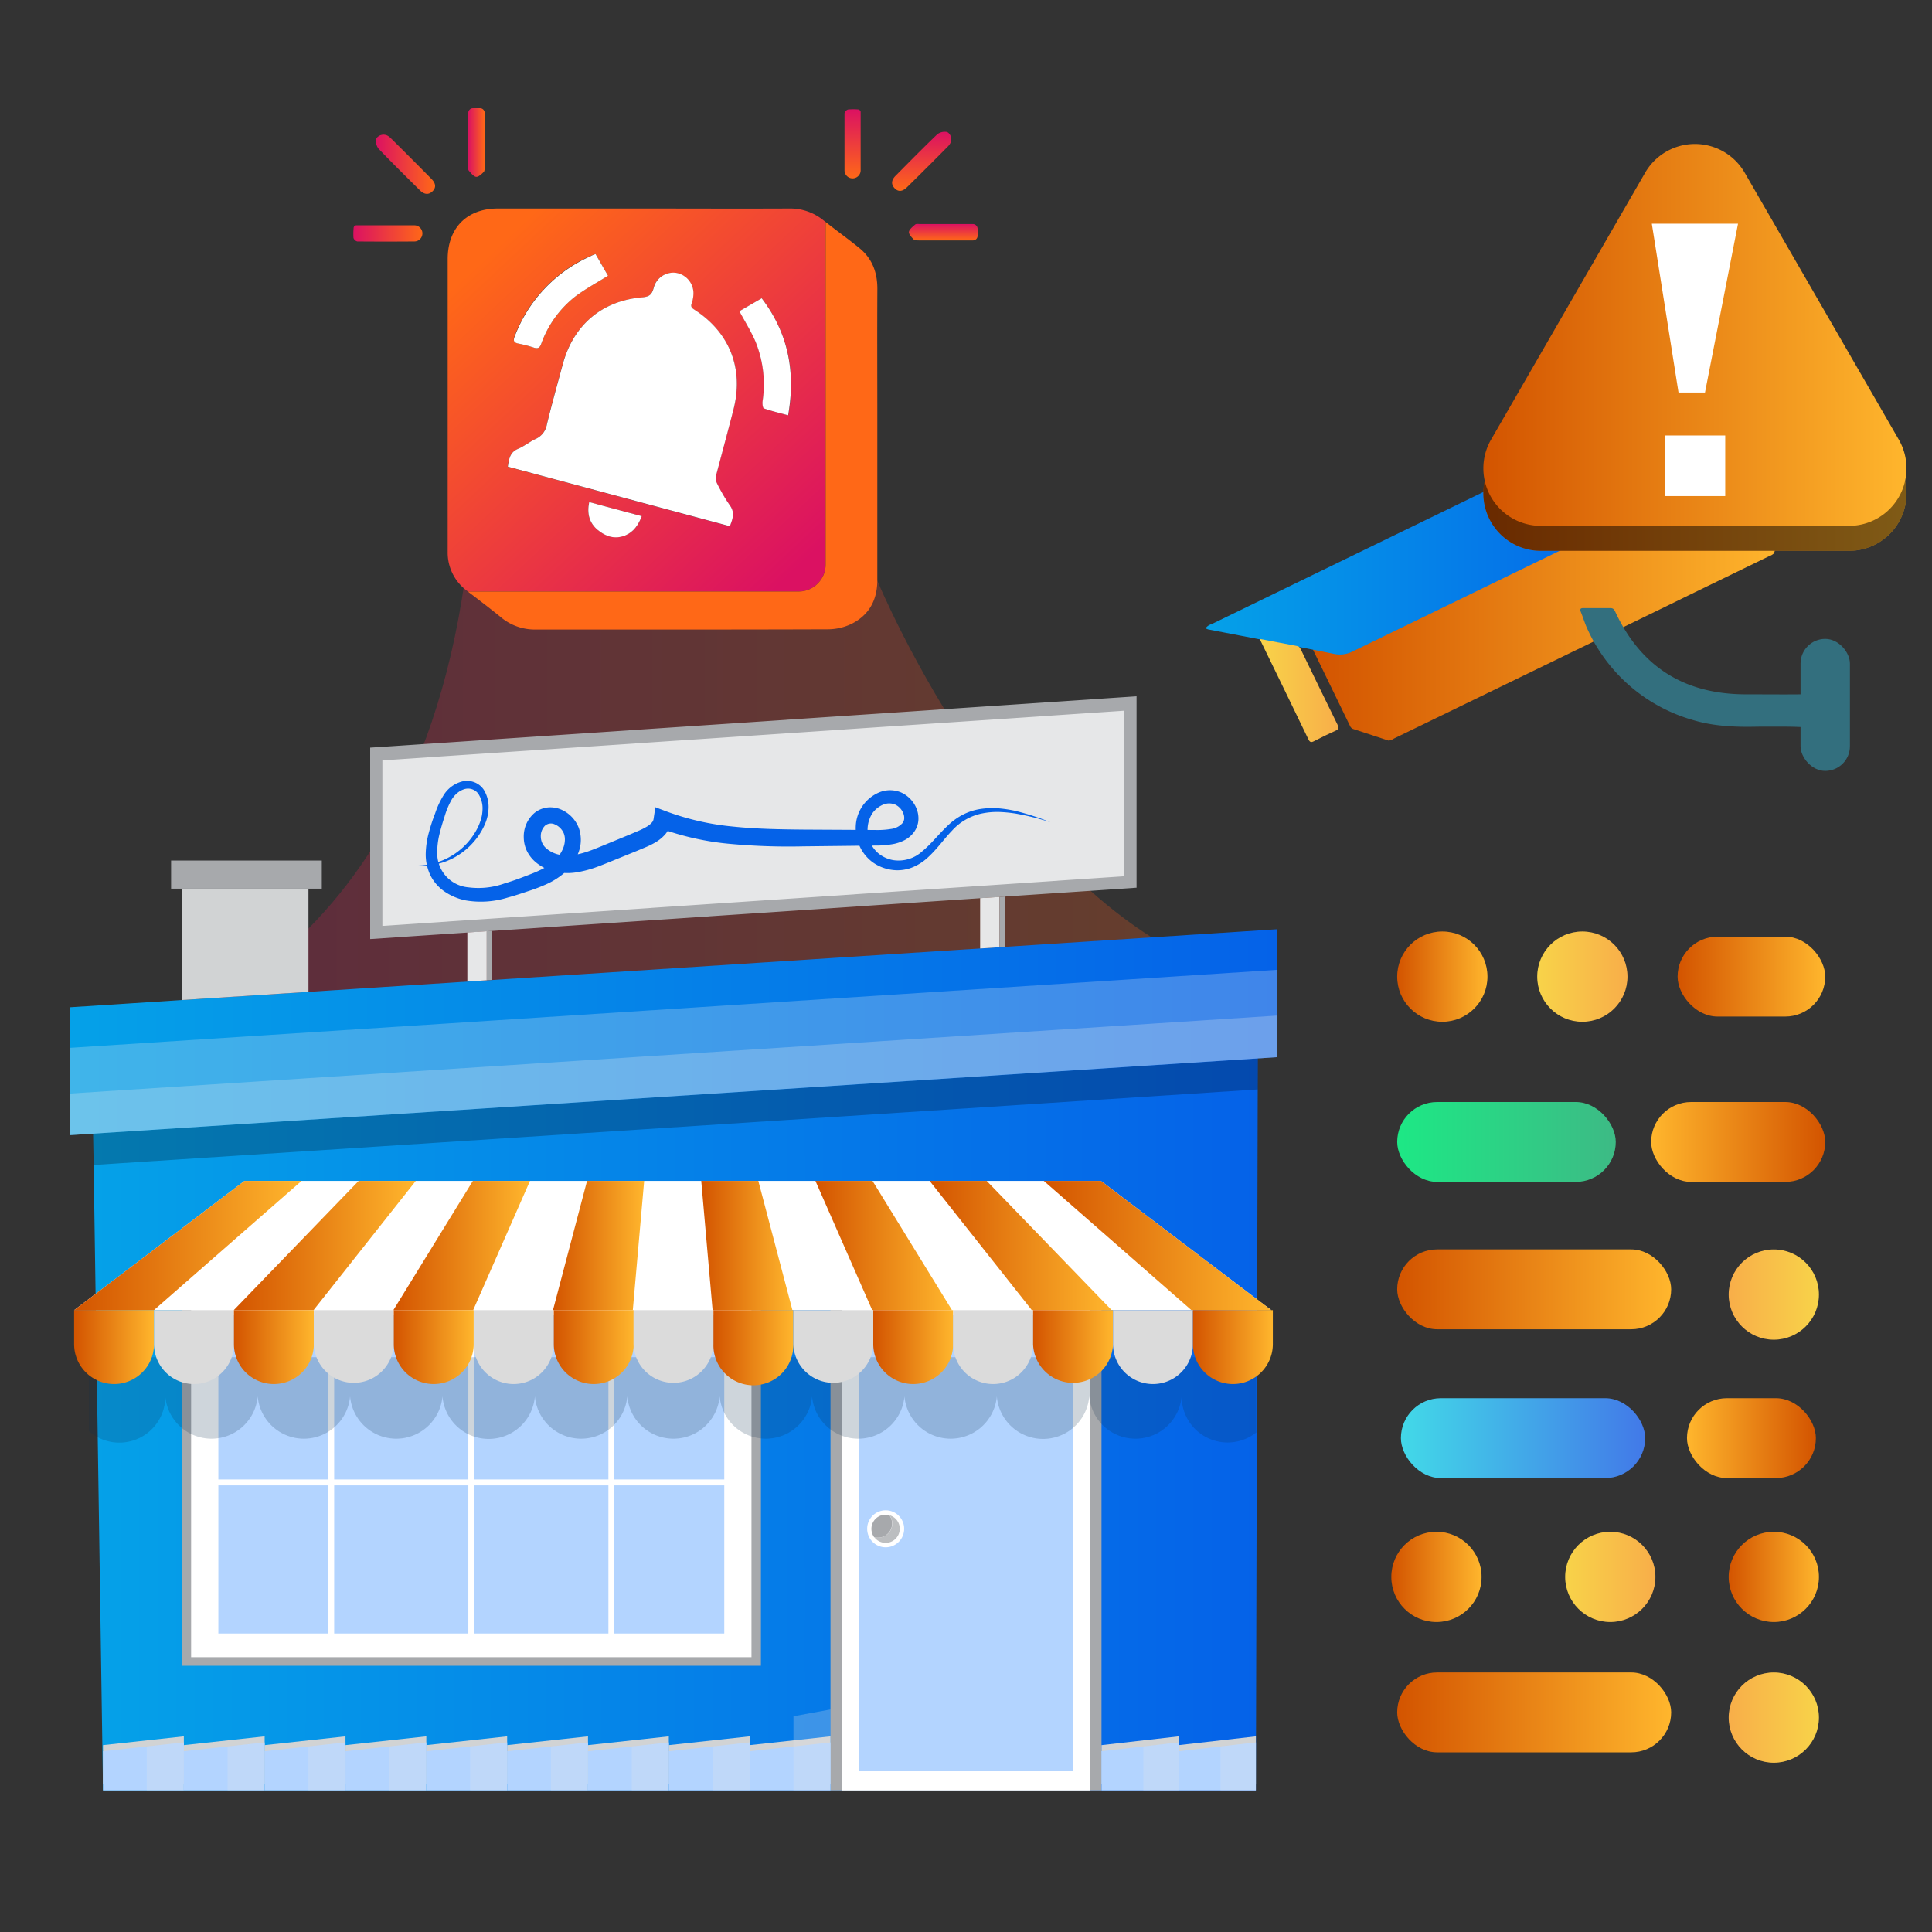 <svg id="Layer_1" data-name="Layer 1" xmlns="http://www.w3.org/2000/svg" xmlns:xlink="http://www.w3.org/1999/xlink" viewBox="0 0 500 500"><rect x="0" y="0" width="500" height="500" fill="#333333" stroke="none"/><defs><style>.cls-1,.cls-10,.cls-32,.cls-4{opacity:0.25;}.cls-1{fill:url(#linear-gradient);}.cls-2{fill:url(#linear-gradient-2);}.cls-3{fill:url(#linear-gradient-3);}.cls-5{fill:#a7a9ac;}.cls-6{fill:#fff;}.cls-7{fill:#b3d4ff;}.cls-8{fill:#d1d3d4;}.cls-9{fill:none;stroke:#fff;stroke-miterlimit:10;stroke-width:1.53px;}.cls-10,.cls-30{fill:#e6e7e8;}.cls-11{fill:#bcbec0;}.cls-12{fill:#0e314e;opacity:0.2;}.cls-13{fill:url(#linear-gradient-4);}.cls-14{fill:url(#linear-gradient-5);}.cls-15{fill:url(#linear-gradient-6);}.cls-16{fill:url(#linear-gradient-7);}.cls-17{fill:url(#linear-gradient-8);}.cls-18{fill:url(#linear-gradient-9);}.cls-19{fill:url(#linear-gradient-10);}.cls-20{fill:url(#linear-gradient-11);}.cls-21{fill:url(#linear-gradient-12);}.cls-22{fill:#dbdbdb;}.cls-23{fill:url(#linear-gradient-13);}.cls-24{fill:url(#linear-gradient-14);}.cls-25{fill:url(#linear-gradient-15);}.cls-26{fill:url(#linear-gradient-16);}.cls-27{fill:url(#linear-gradient-17);}.cls-28{fill:url(#linear-gradient-18);}.cls-29{fill:url(#linear-gradient-19);}.cls-31{fill:#0562e8;}.cls-32{fill:#f1f2f2;}.cls-33{fill:url(#linear-gradient-20);}.cls-34{fill:url(#linear-gradient-21);}.cls-35{fill:#336f7e;}.cls-36{fill:url(#linear-gradient-22);}.cls-37{fill:url(#linear-gradient-23);}.cls-38{fill:url(#linear-gradient-24);}.cls-39{fill:url(#linear-gradient-25);}.cls-40{fill:url(#linear-gradient-26);}.cls-41{fill:url(#linear-gradient-27);}.cls-42{fill:url(#linear-gradient-28);}.cls-43{fill:url(#linear-gradient-29);}.cls-44{fill:url(#linear-gradient-30);}.cls-45{fill:url(#linear-gradient-31);}.cls-46{fill:url(#linear-gradient-32);}.cls-47{fill:url(#linear-gradient-33);}.cls-48{fill:url(#linear-gradient-34);}.cls-49{fill:url(#linear-gradient-35);}.cls-50{fill:url(#linear-gradient-36);}.cls-51{fill:url(#linear-gradient-37);}.cls-52{fill:url(#linear-gradient-38);}.cls-53{fill:url(#linear-gradient-39);}.cls-54{fill:url(#linear-gradient-40);}.cls-55{fill:url(#linear-gradient-41);}.cls-56{fill:url(#linear-gradient-42);}.cls-57{fill:url(#linear-gradient-43);}.cls-58{fill:url(#linear-gradient-44);}.cls-59{fill:url(#linear-gradient-45);}.cls-60{opacity:0.5;}.cls-61{fill:url(#linear-gradient-46);}</style><linearGradient id="linear-gradient" x1="29.52" y1="206.95" x2="325.13" y2="206.95" gradientUnits="userSpaceOnUse"><stop offset="0" stop-color="#db1162"/><stop offset="1" stop-color="#ff6817"/></linearGradient><linearGradient id="linear-gradient-2" x1="24.07" y1="366.83" x2="325.53" y2="366.83" gradientUnits="userSpaceOnUse"><stop offset="0" stop-color="#05a1e8"/><stop offset="1" stop-color="#0562e8"/></linearGradient><linearGradient id="linear-gradient-3" x1="18.1" y1="267.13" x2="330.49" y2="267.13" xlink:href="#linear-gradient-2"/><linearGradient id="linear-gradient-4" x1="270.13" y1="322.34" x2="329.01" y2="322.34" gradientUnits="userSpaceOnUse"><stop offset="0" stop-color="#d35400"/><stop offset="1" stop-color="#ffb62d"/></linearGradient><linearGradient id="linear-gradient-5" x1="240.58" y1="322.34" x2="287.7" y2="322.34" xlink:href="#linear-gradient-4"/><linearGradient id="linear-gradient-6" x1="211.03" y1="322.34" x2="246.39" y2="322.34" xlink:href="#linear-gradient-4"/><linearGradient id="linear-gradient-7" x1="181.48" y1="322.34" x2="205.08" y2="322.34" xlink:href="#linear-gradient-4"/><linearGradient id="linear-gradient-8" x1="143.11" y1="322.34" x2="166.71" y2="322.34" xlink:href="#linear-gradient-4"/><linearGradient id="linear-gradient-9" x1="101.8" y1="322.34" x2="137.16" y2="322.34" xlink:href="#linear-gradient-4"/><linearGradient id="linear-gradient-10" x1="60.49" y1="322.34" x2="107.61" y2="322.34" xlink:href="#linear-gradient-4"/><linearGradient id="linear-gradient-11" x1="19.18" y1="322.34" x2="78.05" y2="322.34" xlink:href="#linear-gradient-4"/><linearGradient id="linear-gradient-12" x1="19.18" y1="348.63" x2="39.86" y2="348.63" xlink:href="#linear-gradient-4"/><linearGradient id="linear-gradient-13" x1="60.54" y1="348.63" x2="81.22" y2="348.63" xlink:href="#linear-gradient-4"/><linearGradient id="linear-gradient-14" x1="101.91" y1="348.63" x2="122.59" y2="348.63" xlink:href="#linear-gradient-4"/><linearGradient id="linear-gradient-15" x1="143.27" y1="348.63" x2="163.95" y2="348.63" xlink:href="#linear-gradient-4"/><linearGradient id="linear-gradient-16" x1="184.64" y1="348.63" x2="205.31" y2="348.63" xlink:href="#linear-gradient-4"/><linearGradient id="linear-gradient-17" x1="226" y1="348.63" x2="246.68" y2="348.63" xlink:href="#linear-gradient-4"/><linearGradient id="linear-gradient-18" x1="267.36" y1="348.63" x2="288.05" y2="348.63" xlink:href="#linear-gradient-4"/><linearGradient id="linear-gradient-19" x1="308.73" y1="348.63" x2="329.41" y2="348.63" xlink:href="#linear-gradient-4"/><linearGradient id="linear-gradient-20" x1="339.73" y1="160.84" x2="461.98" y2="160.84" xlink:href="#linear-gradient-4"/><linearGradient id="linear-gradient-21" x1="311.97" y1="139.91" x2="427.7" y2="139.91" xlink:href="#linear-gradient-2"/><linearGradient id="linear-gradient-22" x1="326.02" y1="178.68" x2="346.4" y2="178.68" gradientUnits="userSpaceOnUse"><stop offset="0" stop-color="#f8d349"/><stop offset="1" stop-color="#f8ae49"/></linearGradient><linearGradient id="linear-gradient-23" x1="206.41" y1="147.15" x2="128.39" y2="63.82" xlink:href="#linear-gradient"/><linearGradient id="linear-gradient-24" x1="247.21" y1="173.64" x2="229.87" y2="158.71" xlink:href="#linear-gradient"/><linearGradient id="linear-gradient-25" x1="97.31" y1="42.53" x2="112.6" y2="42.53" xlink:href="#linear-gradient"/><linearGradient id="linear-gradient-26" x1="91.49" y1="60.41" x2="109.45" y2="60.41" xlink:href="#linear-gradient"/><linearGradient id="linear-gradient-27" x1="121.17" y1="36.87" x2="125.44" y2="36.87" xlink:href="#linear-gradient"/><linearGradient id="linear-gradient-28" x1="212.65" y1="36.25" x2="227.94" y2="36.25" gradientTransform="translate(274.76 -178.55) rotate(90)" xlink:href="#linear-gradient"/><linearGradient id="linear-gradient-29" x1="206.83" y1="54.13" x2="224.79" y2="54.13" gradientTransform="translate(274.76 -178.55) rotate(90)" xlink:href="#linear-gradient"/><linearGradient id="linear-gradient-30" x1="236.51" y1="30.59" x2="240.78" y2="30.59" gradientTransform="translate(274.76 -178.55) rotate(90)" xlink:href="#linear-gradient"/><linearGradient id="linear-gradient-31" x1="361.59" y1="333.68" x2="432.49" y2="333.68" xlink:href="#linear-gradient-4"/><linearGradient id="linear-gradient-32" x1="405.05" y1="408.1" x2="428.42" y2="408.1" xlink:href="#linear-gradient-22"/><linearGradient id="linear-gradient-33" x1="360.07" y1="408.1" x2="383.44" y2="408.1" xlink:href="#linear-gradient-4"/><linearGradient id="linear-gradient-34" x1="447.37" y1="408.1" x2="470.74" y2="408.1" xlink:href="#linear-gradient-4"/><linearGradient id="linear-gradient-35" x1="629.24" y1="264.15" x2="662.59" y2="264.15" gradientTransform="translate(-192.65 108.03)" xlink:href="#linear-gradient-4"/><linearGradient id="linear-gradient-36" x1="673.41" y1="264.15" x2="736.63" y2="264.15" gradientTransform="translate(-310.85 108.03)" gradientUnits="userSpaceOnUse"><stop offset="0" stop-color="#4279e8"/><stop offset="1" stop-color="#42d9e8"/></linearGradient><linearGradient id="linear-gradient-37" x1="434.16" y1="252.75" x2="472.37" y2="252.75" xlink:href="#linear-gradient-4"/><linearGradient id="linear-gradient-38" x1="397.83" y1="252.75" x2="421.2" y2="252.75" xlink:href="#linear-gradient-22"/><linearGradient id="linear-gradient-39" x1="361.59" y1="252.75" x2="384.96" y2="252.75" xlink:href="#linear-gradient-4"/><linearGradient id="linear-gradient-40" x1="626.81" y1="340.8" x2="671.86" y2="340.8" gradientTransform="translate(-199.48 -45.26)" xlink:href="#linear-gradient-4"/><linearGradient id="linear-gradient-41" x1="681.02" y1="340.8" x2="737.59" y2="340.8" gradientTransform="translate(-319.44 -45.26)" gradientUnits="userSpaceOnUse"><stop offset="0" stop-color="#3dba85"/><stop offset="1" stop-color="#1de885"/></linearGradient><linearGradient id="linear-gradient-42" x1="628.44" y1="301.3" x2="651.81" y2="301.3" gradientTransform="translate(1099.18 636.33) rotate(180)" xlink:href="#linear-gradient-22"/><linearGradient id="linear-gradient-43" x1="361.59" y1="443.16" x2="432.49" y2="443.16" xlink:href="#linear-gradient-4"/><linearGradient id="linear-gradient-44" x1="628.44" y1="191.82" x2="651.81" y2="191.82" gradientTransform="translate(1099.18 636.33) rotate(180)" xlink:href="#linear-gradient-22"/><linearGradient id="linear-gradient-45" x1="383.87" y1="93.14" x2="493.42" y2="93.14" xlink:href="#linear-gradient-4"/><linearGradient id="linear-gradient-46" x1="383.87" y1="86.68" x2="493.42" y2="86.68" xlink:href="#linear-gradient-4"/></defs><path class="cls-1" d="M227,150.15s37.32,90.67,98.1,103.87L29.52,268.78s77.7-11.35,91.43-123.65Z"/><polygon class="cls-2" points="325.02 463.35 26.66 463.35 24.07 290.5 325.53 270.31 325.02 463.35"/><polygon class="cls-3" points="330.49 273.59 18.1 293.77 18.1 260.68 330.49 240.49 330.49 273.59"/><polygon class="cls-4" points="325.53 281.94 24.23 301.49 24.11 293.39 325.53 273.94 325.53 281.94"/><rect class="cls-5" x="214.93" y="332.06" width="70.14" height="131.29"/><rect class="cls-6" x="217.81" y="335.27" width="64.39" height="128.08"/><rect class="cls-7" x="222.21" y="340.22" width="55.57" height="118.18"/><polygon class="cls-8" points="26.66 451.64 47.58 449.37 47.58 461.78 26.66 461.78 26.66 451.64"/><polygon class="cls-8" points="47.58 451.64 68.49 449.37 68.49 461.78 47.58 461.78 47.58 451.64"/><polygon class="cls-8" points="68.49 451.64 89.41 449.37 89.41 461.78 68.49 461.78 68.49 451.64"/><polygon class="cls-8" points="89.41 451.64 110.33 449.37 110.33 461.78 89.41 461.78 89.41 451.64"/><polygon class="cls-8" points="110.33 451.64 131.25 449.37 131.25 461.78 110.33 461.78 110.33 451.64"/><polygon class="cls-8" points="131.25 451.64 152.17 449.37 152.17 461.78 131.25 461.78 131.25 451.64"/><polygon class="cls-8" points="152.17 451.64 173.09 449.37 173.09 461.78 152.17 461.78 152.17 451.64"/><polygon class="cls-8" points="173.09 451.64 194.01 449.37 194.01 461.78 173.09 461.78 173.09 451.64"/><polygon class="cls-8" points="194.01 451.64 214.93 449.37 214.93 461.78 194.01 461.78 194.01 451.64"/><polygon class="cls-8" points="285.07 451.64 305.05 449.37 305.05 461.78 285.07 461.78 285.07 451.64"/><polygon class="cls-8" points="305.05 451.64 325.02 449.37 325.02 461.78 305.05 461.78 305.05 451.64"/><rect class="cls-5" x="47.02" y="332.06" width="149.9" height="99.04"/><rect class="cls-6" x="49.46" y="334.28" width="145.02" height="94.6"/><rect class="cls-7" x="56.51" y="340.41" width="130.93" height="82.34"/><line class="cls-9" x1="191.61" y1="383.65" x2="52.33" y2="383.65"/><line class="cls-9" x1="85.72" y1="425.47" x2="85.72" y2="336.91"/><line class="cls-9" x1="158.22" y1="425.47" x2="158.22" y2="336.91"/><line class="cls-9" x1="121.97" y1="425.47" x2="121.97" y2="336.91"/><polygon class="cls-7" points="26.66 453.21 47.58 450.94 47.58 463.35 26.66 463.35 26.66 453.21"/><polygon class="cls-10" points="47.58 463.35 47.58 450.94 37.99 451.98 37.99 463.35 47.58 463.35"/><polygon class="cls-7" points="47.58 453.21 68.49 450.94 68.49 463.35 47.58 463.35 47.58 453.21"/><polygon class="cls-10" points="68.49 463.35 68.49 450.94 58.91 451.98 58.91 463.35 68.49 463.35"/><polygon class="cls-7" points="68.49 453.21 89.41 450.94 89.41 463.35 68.49 463.35 68.49 453.21"/><polygon class="cls-10" points="89.41 463.35 89.41 450.94 79.83 451.98 79.83 463.35 89.41 463.35"/><polygon class="cls-7" points="89.41 453.21 110.33 450.94 110.33 463.35 89.41 463.35 89.41 453.21"/><polygon class="cls-10" points="110.33 463.35 110.33 450.94 100.75 451.98 100.75 463.35 110.33 463.35"/><polygon class="cls-7" points="110.33 453.21 131.25 450.94 131.25 463.35 110.33 463.35 110.33 453.21"/><polygon class="cls-10" points="131.25 463.35 131.25 450.94 121.67 451.98 121.67 463.35 131.25 463.35"/><polygon class="cls-7" points="131.25 453.21 152.17 450.94 152.17 463.35 131.25 463.35 131.25 453.21"/><polygon class="cls-10" points="152.17 463.35 152.17 450.94 142.59 451.98 142.59 463.35 152.17 463.35"/><polygon class="cls-7" points="152.17 453.21 173.09 450.94 173.09 463.35 152.17 463.35 152.17 453.21"/><polygon class="cls-10" points="173.09 463.35 173.09 450.94 163.51 451.98 163.51 463.35 173.09 463.35"/><polygon class="cls-7" points="173.09 453.21 194.01 450.94 194.01 463.35 173.09 463.35 173.09 453.21"/><polygon class="cls-10" points="194.01 463.35 194.01 450.94 184.43 451.98 184.43 463.35 194.01 463.35"/><polygon class="cls-7" points="194.01 453.21 214.93 450.94 214.93 463.35 194.01 463.35 194.01 453.21"/><polygon class="cls-10" points="214.93 463.35 214.93 442.41 205.35 444.17 205.35 463.35 214.93 463.35"/><polygon class="cls-7" points="285.07 453.21 305.05 450.94 305.05 463.35 285.07 463.35 285.07 453.21"/><polygon class="cls-10" points="305.05 463.35 305.05 450.94 295.89 451.98 295.89 463.35 305.05 463.35"/><polygon class="cls-7" points="305.05 453.21 325.02 450.94 325.02 463.35 305.05 463.35 305.05 453.21"/><polygon class="cls-10" points="325.02 463.35 325.02 450.94 315.87 451.98 315.87 463.35 325.02 463.35"/><circle class="cls-6" cx="229.21" cy="395.65" r="4.79"/><path class="cls-11" d="M232.86,395.65a3.66,3.66,0,0,1-6.6,2.16,3.77,3.77,0,0,0,1,.13,3.65,3.65,0,0,0,3.66-3.65,3.59,3.59,0,0,0-.72-2.15A3.62,3.62,0,0,1,232.86,395.65Z"/><path class="cls-5" d="M230.88,394.29a3.65,3.65,0,0,1-3.66,3.65,3.77,3.77,0,0,1-1-.13,3.66,3.66,0,0,1,3-5.81,3.31,3.31,0,0,1,.95.14A3.59,3.59,0,0,1,230.88,394.29Z"/><path class="cls-12" d="M325.13,351.24H23v19.13a11.9,11.9,0,0,0,19.78-9,12,12,0,0,0,23.91,0,12,12,0,0,0,23.91,0,12,12,0,0,0,23.91,0,12,12,0,0,0,23.92,0,12,12,0,0,0,23.91,0,12,12,0,0,0,23.91,0,12,12,0,0,0,23.91,0,12,12,0,0,0,23.91,0,12,12,0,0,0,23.91,0,12,12,0,0,0,23.92,0,12,12,0,0,0,23.91,0,11.9,11.9,0,0,0,19.32,9.35Z"/><polygon class="cls-6" points="284.9 305.61 63.28 305.61 19.18 339.07 329.01 339.07 284.9 305.61"/><polygon class="cls-13" points="284.9 305.61 270.13 305.61 308.35 339.07 329.01 339.07 284.9 305.61"/><polygon class="cls-14" points="255.35 305.61 240.58 305.61 267.04 339.07 287.7 339.07 255.35 305.61"/><polygon class="cls-15" points="225.8 305.61 211.03 305.61 225.73 339.07 246.38 339.07 225.8 305.61"/><polygon class="cls-16" points="196.25 305.61 181.48 305.61 184.42 339.07 205.08 339.07 196.25 305.61"/><polygon class="cls-17" points="151.93 305.61 143.11 339.07 163.77 339.07 166.71 305.61 151.93 305.61"/><polygon class="cls-18" points="122.38 305.61 101.8 339.07 122.45 339.07 137.16 305.61 122.38 305.61"/><polygon class="cls-19" points="92.83 305.61 60.49 339.07 81.14 339.07 107.61 305.61 92.83 305.61"/><polygon class="cls-20" points="63.28 305.61 19.18 339.07 39.83 339.07 78.05 305.61 63.28 305.61"/><path class="cls-21" d="M39.86,347.85a10.34,10.34,0,0,1-20.68,0v-8.78H39.86Z"/><path class="cls-22" d="M60.54,347.85a10.34,10.34,0,0,1-20.68,0v-8.78H60.54Z"/><path class="cls-23" d="M81.22,347.85a10.34,10.34,0,0,1-20.68,0v-8.78H81.22Z"/><path class="cls-22" d="M101.91,347.85a10.35,10.35,0,0,1-20.69,0v-8.78h20.69Z"/><path class="cls-24" d="M122.59,347.85a10.34,10.34,0,0,1-20.68,0v-8.78h20.68Z"/><path class="cls-22" d="M143.27,347.85a10.34,10.34,0,0,1-20.68,0v-8.78h20.68Z"/><path class="cls-25" d="M164,347.85a10.34,10.34,0,1,1-20.68,0v-8.78H164Z"/><path class="cls-22" d="M184.64,347.85a10.35,10.35,0,0,1-20.69,0v-8.78h20.69Z"/><path class="cls-26" d="M205.31,347.85a10.34,10.34,0,1,1-20.67,0v-8.78h20.67Z"/><path class="cls-22" d="M226,347.85a10.35,10.35,0,0,1-20.69,0v-8.78H226Z"/><path class="cls-27" d="M246.68,347.85a10.34,10.34,0,0,1-20.68,0v-8.78h20.68Z"/><path class="cls-22" d="M267.36,347.85a10.34,10.34,0,0,1-20.68,0v-8.78h20.68Z"/><path class="cls-28" d="M288.05,347.85a10.35,10.35,0,0,1-20.69,0v-8.78h20.69Z"/><path class="cls-22" d="M308.73,347.85a10.34,10.34,0,1,1-20.68,0v-8.78h20.68Z"/><path class="cls-29" d="M329.41,347.85a10.34,10.34,0,1,1-20.68,0v-8.78h20.68Z"/><polygon class="cls-8" points="79.83 256.69 47.02 258.81 47.02 229.99 79.83 229.99 79.83 256.69"/><rect class="cls-5" x="44.28" y="222.71" width="39" height="7.28"/><polygon class="cls-5" points="294.14 229.74 95.8 243.03 95.8 193.49 294.14 180.2 294.14 229.74"/><polygon class="cls-30" points="290.98 226.77 98.96 239.62 98.96 196.78 290.98 183.93 290.98 226.77"/><polygon class="cls-30" points="258.68 245.13 253.66 245.47 253.66 232.45 258.68 232.12 258.68 245.13"/><polygon class="cls-5" points="260 245.04 258.68 245.13 258.68 232.12 260 232.03 260 245.04"/><polygon class="cls-30" points="125.97 253.69 120.95 254.02 120.95 241.33 125.97 241 125.97 253.69"/><polygon class="cls-5" points="127.29 253.6 125.97 253.69 125.97 241 127.29 240.92 127.29 253.6"/><path class="cls-31" d="M107.31,224a17.73,17.73,0,0,0,16.29-9.74,15,15,0,0,0,.89-2.27,9.61,9.61,0,0,0,.38-2.32,6.9,6.9,0,0,0-1.12-4.29,3.27,3.27,0,0,0-3.53-1.16,5.17,5.17,0,0,0-1.85,1,6.7,6.7,0,0,0-1.43,1.64,20.19,20.19,0,0,0-1.87,4.42c-.53,1.6-1,3.19-1.38,4.78a20.3,20.3,0,0,0-.54,4.72,8.84,8.84,0,0,0,8.11,8.87,20,20,0,0,0,9.26-1c1.56-.47,3.13-1,4.73-1.62s3.12-1.16,4.53-1.85a15,15,0,0,0,3.75-2.47,8.89,8.89,0,0,0,2.3-3.42,6,6,0,0,0,.36-1.87,4.32,4.32,0,0,0-.26-1.69,4.4,4.4,0,0,0-2.33-2.37,2.35,2.35,0,0,0-2.55.33,3.8,3.8,0,0,0-1.09,2.88,4,4,0,0,0,1.38,2.95,7.31,7.31,0,0,0,3.46,1.69c2.67.59,5.68-.18,8.71-1.35,1.51-.58,3.1-1.26,4.67-1.9l4.73-1.95,2.35-1a16.2,16.2,0,0,0,2-1,5.12,5.12,0,0,0,1.41-1.1,1.73,1.73,0,0,0,.48-1l.45-3,2.64,1a67.5,67.5,0,0,0,17.41,4c6,.63,12.11.73,18.26.79l18.51.1a21.6,21.6,0,0,0,4.21-.27,4.76,4.76,0,0,0,2.88-1.45A2.24,2.24,0,0,0,234,212a3.14,3.14,0,0,0-.19-1.42,4.19,4.19,0,0,0-2.11-2.34,4.05,4.05,0,0,0-3.15,0,6.53,6.53,0,0,0-2.82,2.3A8,8,0,0,0,227.51,221a8.47,8.47,0,0,0,3.62,1.6,9.09,9.09,0,0,0,7.59-2.32c2.26-1.85,4.15-4.33,6.46-6.52a17.07,17.07,0,0,1,3.89-2.86,15,15,0,0,1,4.57-1.52,21.54,21.54,0,0,1,4.74-.19,33.81,33.81,0,0,1,4.63.72,70.59,70.59,0,0,1,8.83,2.88,68.45,68.45,0,0,0-8.95-2.23,35,35,0,0,0-4.55-.43,20.18,20.18,0,0,0-4.47.45,14.34,14.34,0,0,0-7.49,4.4c-2.08,2.15-3.83,4.73-6.25,6.93a13,13,0,0,1-4.26,2.67,10.38,10.38,0,0,1-5.15.53,11.13,11.13,0,0,1-4.84-1.93,10.62,10.62,0,0,1-3.35-4.08,11.13,11.13,0,0,1-1.06-5.18,9.93,9.93,0,0,1,5.81-8.74,7.38,7.38,0,0,1,5.84-.13,7.74,7.74,0,0,1,4.08,4.22,6.84,6.84,0,0,1,.47,3.11,6,6,0,0,1-1.2,3.06,7.08,7.08,0,0,1-2.38,2,10.9,10.9,0,0,1-2.66.95,24.54,24.54,0,0,1-5,.44l-18.51.21a165.54,165.54,0,0,1-18.72-.62,71.67,71.67,0,0,1-18.6-4.14l3.08-1.94a6.34,6.34,0,0,1-1.53,3.6,10.19,10.19,0,0,1-2.55,2.08,19.8,19.8,0,0,1-2.58,1.27l-2.38,1-4.73,1.92c-1.59.64-3.13,1.29-4.8,1.92a29,29,0,0,1-5.31,1.53,15.19,15.19,0,0,1-5.93,0,11.74,11.74,0,0,1-5.57-2.82,9.12,9.12,0,0,1-2-2.73,8.33,8.33,0,0,1-.75-3.36,8,8,0,0,1,2.67-6.27,6.49,6.49,0,0,1,3.45-1.5,7.06,7.06,0,0,1,3.59.55,8.56,8.56,0,0,1,4.56,4.82,9.23,9.23,0,0,1-.17,6.44,13,13,0,0,1-3.41,4.95,19.12,19.12,0,0,1-4.78,3.07,44.85,44.85,0,0,1-5,1.9c-1.62.55-3.27,1.1-5,1.56a23.38,23.38,0,0,1-10.92.76,14.9,14.9,0,0,1-5.28-2.16,11.14,11.14,0,0,1-3.9-4.4,12.55,12.55,0,0,1-1.18-5.62,22.63,22.63,0,0,1,.81-5.39c.46-1.71,1-3.36,1.64-5a22,22,0,0,1,2.31-4.88,8,8,0,0,1,4.73-3.35,5.25,5.25,0,0,1,3.08.21,5.13,5.13,0,0,1,2.42,1.9,8.49,8.49,0,0,1,1.22,5.46,11,11,0,0,1-.57,2.68,15.77,15.77,0,0,1-1.12,2.43,18.23,18.23,0,0,1-7.47,7.2A17.59,17.59,0,0,1,107.31,224Z"/><polygon class="cls-32" points="330.49 273.59 18.1 293.77 18.1 271.18 330.49 250.99 330.49 273.59"/><polygon class="cls-32" points="330.49 273.59 18.1 293.77 18.1 283.01 330.49 262.83 330.49 273.59"/><path class="cls-33" d="M462,133.83c-.92,3-1.91,6.19-2.89,9.37a3.43,3.43,0,0,1-1.25.73c-8.49,4.14-17,8.25-25.47,12.4h0l-15.07,7.33v0l-56.58,27.48a3.15,3.15,0,0,1-1.36.53l-9.15-3a1.36,1.36,0,0,1-.82-.74L339.73,168c1.86.35,3.48.52,5,1a7.58,7.58,0,0,0,5.77-.73q38.78-18.94,77.6-37.79a2.68,2.68,0,0,1,3.19.21C441,137.45,451.32,138.27,462,133.83Z"/><path class="cls-34" d="M312,162.6a3,3,0,0,1,1.61-1.1q52-25.29,104-50.55c1.69-.83,1.61-.81,1.79,1.12a29.85,29.85,0,0,0,5.35,14.36,39.88,39.88,0,0,0,2.59,3.35c.56.65.48,1-.26,1.35-.35.15-.69.33-1,.5q-37.93,18.44-75.87,36.89a7.27,7.27,0,0,1-5,.7c-10.83-2.19-21.69-4.23-32.54-6.33A4.16,4.16,0,0,1,312,162.6Z"/><path class="cls-35" d="M455.05,188.06c-4.83.1-11,.09-17-1.74A42.85,42.85,0,0,1,410.92,163c-.71-1.47-1.16-3.05-1.78-4.57-.31-.76-.19-1.08.71-1.06,2.29,0,4.58,0,6.87,0,.77,0,1,.34,1.3.93,6.59,14.2,17.77,21.26,33.37,21.39,5.07,0,10.15.06,15.22,0,1.41,0,1.77.43,1.68,1.75a35.75,35.75,0,0,0,0,5.07c.12,1.43-.44,1.71-1.75,1.67C463.16,188,459.78,188.06,455.05,188.06Z"/><path class="cls-36" d="M326,165.34c3.48.66,6.57,1.28,9.67,1.84.68.12.84.61,1.08,1.09,1.5,3.08,7.83,16.15,9.37,19.22.39.78.43,1.22-.49,1.63-1.89.84-3.74,1.76-5.59,2.71-.68.35-1.05.28-1.4-.44C336.14,186.15,328.74,171,326,165.34Z"/><path class="cls-37" d="M213.16,57.06a13.62,13.62,0,0,0-8.94-3.1c-12.56.06-25.12,0-37.68,0s-25.12,0-37.68,0c-8,0-13,5-13,13.08q0,37.83,0,75.67A12.29,12.29,0,0,0,121,153l.08.06h85.59a7,7,0,0,0,7-7V57.45ZM133.21,86.88a37,37,0,0,1,17.5-19.63c.67-.36,1.38-.68,2.07-1,.38-.17.76-.3,1.34-.52,1.18,2,2.28,4,3.24,5.62-3,1.86-5.9,3.43-8.53,5.41A27.1,27.1,0,0,0,140.06,89c-.38,1-.81,1.27-1.8,1a32.88,32.88,0,0,0-4-1.06C132.94,88.62,132.72,88.11,133.21,86.88Zm28.58,51.67c-2.63,1.06-5,.3-7.13-1.45s-2.82-4.15-2.18-7.16l13.61,3.64C165.22,135.86,164,137.67,161.79,138.55Zm28-32.54c-1.47,5.7-3,11.38-4.51,17.08a3,3,0,0,0,.25,2,44.84,44.84,0,0,0,3.32,5.7c1.36,1.87.75,3.51,0,5.41l-57.47-15.41c.31-2,.54-3.73,2.63-4.6,1.59-.67,3-1.82,4.55-2.56a5,5,0,0,0,2.93-3.77c1.27-5.22,2.72-10.4,4.12-15.59,2.74-10.12,10.14-16.45,20.64-17.31,1.91-.15,2.45-.86,2.89-2.46a5.23,5.23,0,0,1,6-3.82,5.35,5.35,0,0,1,4.25,5.89,7.16,7.16,0,0,1-.42,1.94c-.3.79-.05,1.17.63,1.6C188.85,86,192.54,95.42,189.82,106ZM204,107.48c-2.2-.6-4.27-1.08-6.27-1.78-.3-.1-.43-1.22-.35-1.84a29.31,29.31,0,0,0-1.81-15.4c-1.13-2.66-2.7-5.14-4.19-7.92l5.78-3.35C204,86.24,206,96.24,204,107.48Z"/><path class="cls-38" d="M227.05,108.47q0,20.84,0,41.68c0,5.1-2.14,9.09-6.77,11.35a14.2,14.2,0,0,1-5.91,1.36c-25.28.09-50.55.06-75.83.06a13.66,13.66,0,0,1-8.92-3.19c-2.79-2.28-5.67-4.46-8.54-6.64h85.59a7,7,0,0,0,7-7V57.45c2.89,2.29,5.89,4.43,8.74,6.75,3.33,2.71,4.67,6.34,4.65,10.59C227,86,227.05,97.24,227.05,108.47Z"/><path class="cls-39" d="M97.67,35.5a2.26,2.26,0,0,1,2.87-.24,3.25,3.25,0,0,1,.5.4q5.35,5.3,10.63,10.65c1.18,1.2,1.21,2.3.25,3.21s-2.06.9-3.24-.26c-3.6-3.56-7.21-7.12-10.71-10.77A3.18,3.18,0,0,1,97.35,36,1.15,1.15,0,0,1,97.67,35.5Z"/><path class="cls-40" d="M91.51,59.06a.76.76,0,0,1,.64-.75h.08c5,0,10,0,15,0a2.09,2.09,0,1,1,0,4.18q-7.38.06-14.75,0a1.38,1.38,0,0,1-1-.93A17.05,17.05,0,0,1,91.51,59.06Z"/><path class="cls-41" d="M122.43,28h1.78a1.21,1.21,0,0,1,1.22,1.17h0q0,7,0,14c0,.45,0,1.07-.23,1.32-.57.56-1.38,1.35-2,1.27s-1.36-1-1.89-1.62c-.23-.29-.12-.89-.12-1.35q0-6.43,0-12.88c0-.24,0-.48,0-.72A1.23,1.23,0,0,1,122.43,28Z"/><path class="cls-42" d="M245.54,34.47a2.25,2.25,0,0,1,.24,2.86,2.91,2.91,0,0,1-.4.51q-5.28,5.34-10.65,10.62c-1.2,1.18-2.3,1.21-3.21.25s-.9-2.06.26-3.23c3.57-3.6,7.12-7.21,10.78-10.72a3.15,3.15,0,0,1,2.45-.61A1.07,1.07,0,0,1,245.54,34.47Z"/><path class="cls-43" d="M222,28.31a.76.76,0,0,1,.74.63.25.25,0,0,1,0,.08c0,5,0,10,0,15.05a2.09,2.09,0,1,1-4.18,0c0-4.91,0-9.83,0-14.74a1.39,1.39,0,0,1,.93-1A15.88,15.88,0,0,1,222,28.31Z"/><path class="cls-44" d="M253,59.23V61a1.2,1.2,0,0,1-1.17,1.22h0q-7,0-14,0c-.46,0-1.07,0-1.33-.22-.56-.58-1.35-1.39-1.27-2s1-1.37,1.62-1.89c.29-.24.89-.12,1.35-.12q6.43,0,12.88,0l.73,0A1.23,1.23,0,0,1,253,59.23Z"/><path class="cls-6" d="M188.89,136.18l-57.47-15.41c.31-2,.54-3.73,2.63-4.6,1.59-.67,3-1.82,4.55-2.56a5,5,0,0,0,2.93-3.77c1.27-5.22,2.72-10.4,4.12-15.59,2.74-10.12,10.14-16.45,20.64-17.31,1.91-.16,2.45-.86,2.89-2.46a5.24,5.24,0,0,1,6-3.83,5.37,5.37,0,0,1,4.25,5.9,7.08,7.08,0,0,1-.42,1.94c-.3.79-.05,1.17.63,1.61C188.85,86,192.54,95.42,189.82,106c-1.47,5.7-3,11.38-4.51,17.08a3,3,0,0,0,.25,2,44.84,44.84,0,0,0,3.32,5.7C190.24,132.63,189.63,134.28,188.89,136.18Z"/><path class="cls-6" d="M197.13,77.19c6.85,9,8.82,19,6.84,30.29-2.2-.6-4.27-1.08-6.27-1.78-.3-.1-.43-1.22-.35-1.84a29.32,29.32,0,0,0-1.81-15.4c-1.13-2.66-2.7-5.14-4.19-7.92Z"/><path class="cls-6" d="M154.12,65.74c1.17,2,2.28,4,3.24,5.62-3,1.86-5.9,3.43-8.53,5.41A27.1,27.1,0,0,0,140.06,89c-.38,1-.81,1.27-1.8,1a32.88,32.88,0,0,0-4-1.06c-1.31-.24-1.53-.75-1-2a37,37,0,0,1,17.5-19.63c.67-.36,1.38-.68,2.08-1C153.16,66.09,153.54,66,154.12,65.74Z"/><path class="cls-6" d="M152.48,129.94l13.61,3.64c-.87,2.28-2.1,4.09-4.29,5-2.64,1.06-5.06.3-7.14-1.45S151.84,133,152.48,129.94Z"/><rect class="cls-35" x="465.98" y="165.34" width="12.78" height="34.17" rx="6.39"/><rect class="cls-45" x="361.59" y="323.34" width="70.91" height="20.67" rx="10.34"/><circle class="cls-46" cx="416.74" cy="408.1" r="11.68"/><circle class="cls-47" cx="371.75" cy="408.1" r="11.68"/><circle class="cls-48" cx="459.06" cy="408.1" r="11.68"/><rect class="cls-49" x="436.59" y="361.84" width="33.36" height="20.67" rx="10.34" transform="translate(906.54 744.36) rotate(-180)"/><rect class="cls-50" x="362.56" y="361.84" width="63.22" height="20.67" rx="10.34" transform="translate(788.33 744.36) rotate(180)"/><rect class="cls-51" x="434.16" y="242.41" width="38.21" height="20.67" rx="10.34"/><circle class="cls-52" cx="409.51" cy="252.75" r="11.68"/><circle class="cls-53" cx="373.27" cy="252.75" r="11.68"/><rect class="cls-54" x="427.33" y="285.2" width="45.05" height="20.67" rx="10.34" transform="translate(899.7 591.07) rotate(-180)"/><rect class="cls-55" x="361.59" y="285.2" width="56.57" height="20.67" rx="10.34" transform="translate(779.75 591.07) rotate(-180)"/><circle class="cls-56" cx="459.06" cy="335.03" r="11.68"/><rect class="cls-57" x="361.59" y="432.83" width="70.91" height="20.67" rx="10.34"/><circle class="cls-58" cx="459.06" cy="444.51" r="11.68"/><path class="cls-59" d="M425.76,51.17l-39.88,69.07a14.88,14.88,0,0,0,12.89,22.31h79.76a14.87,14.87,0,0,0,12.88-22.31L451.53,51.17A14.88,14.88,0,0,0,425.76,51.17Z"/><path class="cls-60" d="M425.76,51.17l-39.88,69.07a14.88,14.88,0,0,0,12.89,22.31h79.76a14.87,14.87,0,0,0,12.88-22.31L451.53,51.17A14.88,14.88,0,0,0,425.76,51.17Z"/><path class="cls-61" d="M425.76,44.7l-39.88,69.08a14.88,14.88,0,0,0,12.89,22.31h79.76a14.88,14.88,0,0,0,12.88-22.31L451.53,44.7A14.88,14.88,0,0,0,425.76,44.7Z"/><polygon class="cls-6" points="427.49 57.89 449.8 57.89 441.25 101.59 434.4 101.59 427.49 57.89"/><rect class="cls-6" x="430.8" y="112.7" width="15.69" height="15.69"/></svg>